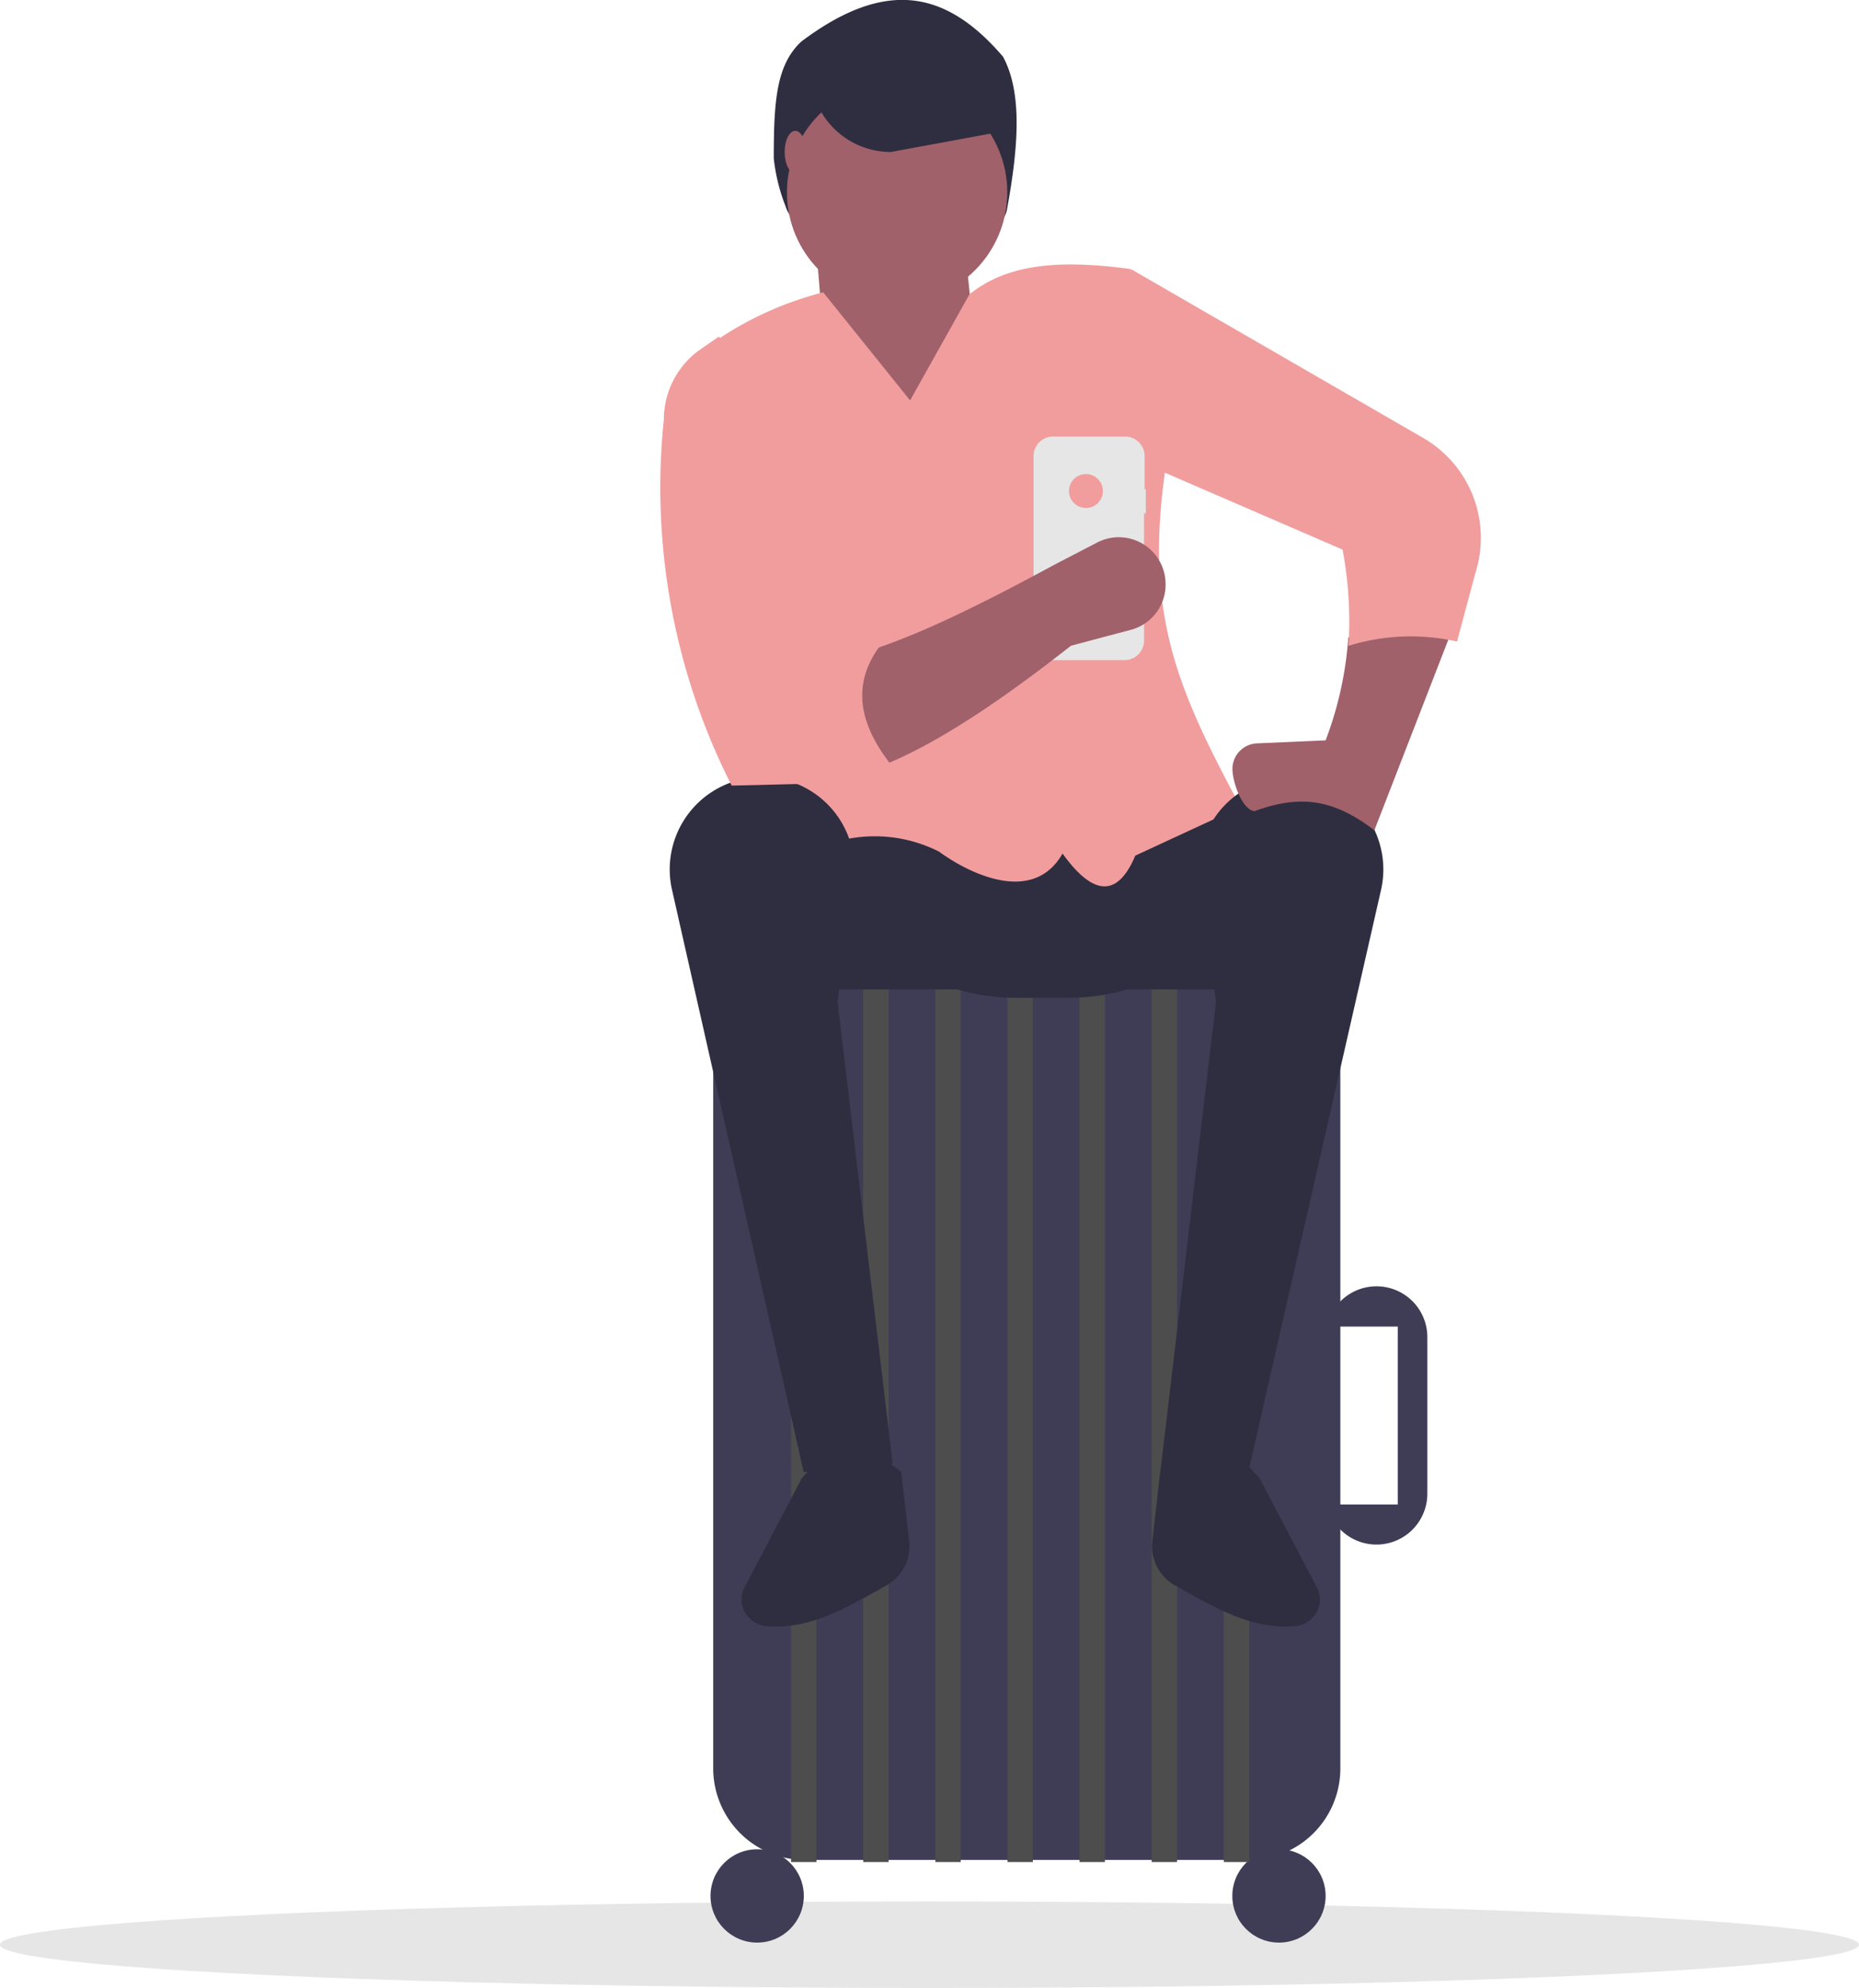 <svg id="Layer_1" data-name="Layer 1" xmlns="http://www.w3.org/2000/svg" viewBox="0 0 159 170"><defs><style>.cls-1{fill:#e6e6e6;}.cls-2{fill:#3f3d56;}.cls-3{fill:#4d4d4d;}.cls-4{fill:#2f2e41;}.cls-5{fill:#a0616a;}.cls-6{fill:#f19d9d;}</style></defs><g id="Group_2630" data-name="Group 2630"><ellipse id="Ellipse_1292" data-name="Ellipse 1292" class="cls-1" cx="79.5" cy="166.3" rx="79.5" ry="3.7"/><path id="Path_6725" data-name="Path 6725" class="cls-2" d="M117.73,110a4.34,4.34,0,0,0-4.25,3.44h6.07v15.22h-6.07a4.35,4.35,0,0,0,8.6-.91V114.29A4.34,4.34,0,0,0,117.73,110Z"/><path id="Path_6726" data-name="Path 6726" class="cls-2" d="M68.8,83.3A7.84,7.84,0,0,0,61,91.12v60.11a7.84,7.84,0,0,0,7.82,7.82h38a7.82,7.82,0,0,0,7.82-7.82V91.12a7.83,7.83,0,0,0-7.82-7.82Z"/><circle id="Ellipse_1293" data-name="Ellipse 1293" class="cls-2" cx="64.76" cy="162.13" r="3.99"/><circle id="Ellipse_1294" data-name="Ellipse 1294" class="cls-2" cx="109.39" cy="162.13" r="3.99"/><rect id="Rectangle_1108" data-name="Rectangle 1108" class="cls-3" x="67.66" y="82.76" width="2.17" height="76.47"/><rect id="Rectangle_1109" data-name="Rectangle 1109" class="cls-3" x="73.83" y="82.76" width="2.17" height="76.47"/><rect id="Rectangle_1110" data-name="Rectangle 1110" class="cls-3" x="80" y="82.76" width="2.17" height="76.47"/><rect id="Rectangle_1111" data-name="Rectangle 1111" class="cls-3" x="86.17" y="82.76" width="2.17" height="76.47"/><rect id="Rectangle_1112" data-name="Rectangle 1112" class="cls-3" x="92.33" y="82.76" width="2.17" height="76.47"/><rect id="Rectangle_1113" data-name="Rectangle 1113" class="cls-3" x="98.5" y="82.76" width="2.17" height="76.47"/><rect id="Rectangle_1114" data-name="Rectangle 1114" class="cls-3" x="104.67" y="82.76" width="2.17" height="76.47"/><path id="Path_6727" data-name="Path 6727" class="cls-4" d="M106.25,77a15.76,15.76,0,0,0,2.17-8H69.91a15.76,15.76,0,0,0,2.17,8H64.25a7.77,7.77,0,0,0,7.92,7.61h9.71a17.71,17.71,0,0,0,5,.72h4.53a17.76,17.76,0,0,0,5-.72h9.7A7.78,7.78,0,0,0,114.08,77Z"/><path id="Path_6728" data-name="Path 6728" class="cls-4" d="M77.77,131.87a3.84,3.84,0,0,1-2.12,3.8h0c-3.63,2.06-6.6,3.69-10.12,3.39a2.32,2.32,0,0,1-2.1-2.51,2.39,2.39,0,0,1,.14-.6l5-9.53c2.91-3.38,5-3.39,8.51-.54Z"/><path id="Path_6729" data-name="Path 6729" class="cls-4" d="M98.55,131.87a3.84,3.84,0,0,0,2.12,3.8h0c3.62,2.06,6.59,3.69,10.11,3.39a2.32,2.32,0,0,0,2.1-2.51,2.39,2.39,0,0,0-.14-.6l-5-9.53c-2.9-3.38-5-3.39-8.51-.54Z"/><path id="Path_6730" data-name="Path 6730" class="cls-4" d="M84,19.71H70a3,3,0,0,1-2.82-2.09,15.93,15.93,0,0,1-1-4.07c0-4.89.21-8,2.36-10C75.73-1.85,80.91-.85,85.79,4.85c1.71,3.18,1.27,7.93.35,13A2.22,2.22,0,0,1,84,19.71Z"/><circle id="Ellipse_1295" data-name="Ellipse 1295" class="cls-5" cx="76.73" cy="16.45" r="9.42"/><path id="Path_6731" data-name="Path 6731" class="cls-5" d="M84,35.29l-13,.36L69.84,21.52l12.69-.36Z"/><path id="Path_6732" data-name="Path 6732" class="cls-6" d="M106.1,69l-9,4.17c-1.51,3.58-3.59,3.48-6.22-.18-2.51,4.4-7.92,1.76-10.56-.16a12.15,12.15,0,0,0-11,0l-9.6-42.59A29,29,0,0,1,70.41,25l7.43,9.24,5.07-9.06C86.44,22.3,91.39,22.3,96.68,23l3.09,16.52C97.73,52.52,100.79,59.05,106.1,69Z"/><path id="Path_6733" data-name="Path 6733" class="cls-4" d="M76.35,125.17l-7.61.72L57.47,76.06a7.89,7.89,0,0,1,6-9.42,8.31,8.31,0,0,1,1.72-.19h0a7.9,7.9,0,0,1,7.89,7.9,7.13,7.13,0,0,1-.07,1L71.64,85.66Z"/><path id="Path_6734" data-name="Path 6734" class="cls-4" d="M99.24,125.89l7.61-.36,11.28-49.47a7.9,7.9,0,0,0-6-9.42,8.15,8.15,0,0,0-1.71-.19h0a7.9,7.9,0,0,0-7.89,7.9,7.13,7.13,0,0,0,.07,1L104,85.66Z"/><path id="Path_6735" data-name="Path 6735" class="cls-5" d="M124,54.38,117.55,71c-3.52-2.69-6.36-3.06-10.26-1.63-1.08-.15-1.88-2.53-1.88-3.62h0a2.19,2.19,0,0,1,2.08-2.18l5.89-.26a30.64,30.64,0,0,0,1.94-8.8A16.56,16.56,0,0,1,124,54.38Z"/><path id="Path_6736" data-name="Path 6736" class="cls-6" d="M124.62,54.86,126.19,49a9.87,9.87,0,0,0-4.45-11.54L96.71,23l-.36,16,18.48,8a32.92,32.92,0,0,1,.5,8.23A18,18,0,0,1,124.62,54.86Z"/><path id="Path_6737" data-name="Path 6737" class="cls-4" d="M86,11.19,76.19,13A6.9,6.9,0,0,1,69.3,6.12h17Z"/><ellipse id="Ellipse_1296" data-name="Ellipse 1296" class="cls-5" cx="68.02" cy="13" rx="0.91" ry="1.81"/><path id="Path_6738" data-name="Path 6738" class="cls-1" d="M98,41.84h-.1V39a1.67,1.67,0,0,0-1.67-1.67H90.07A1.67,1.67,0,0,0,88.4,39h0V54.78a1.67,1.67,0,0,0,1.67,1.67h6.11a1.67,1.67,0,0,0,1.67-1.67h0V43.9H98Z"/><circle id="Ellipse_1297" data-name="Ellipse 1297" class="cls-6" cx="92.88" cy="41.99" r="1.45"/><path id="Path_6739" data-name="Path 6739" class="cls-5" d="M91.6,55.22C84.15,61.07,76.67,66,71.12,66.64l-.9-10c5.33-.77,12.45-4.28,19.93-8.33l3.66-1.9a4,4,0,0,1,5.87,3.26h0a4,4,0,0,1-3,4.2Z"/><path id="Path_6740" data-name="Path 6740" class="cls-6" d="M77.44,66.82l-14.86.36a56.29,56.29,0,0,1-5.8-31.32,7.31,7.31,0,0,1,3.15-6l1.56-1.08c6.69,9.93,10.84,19.15,9.43,26.82l4.35-.37C72.45,59,73.76,62.9,77.44,66.82Z"/></g></svg>